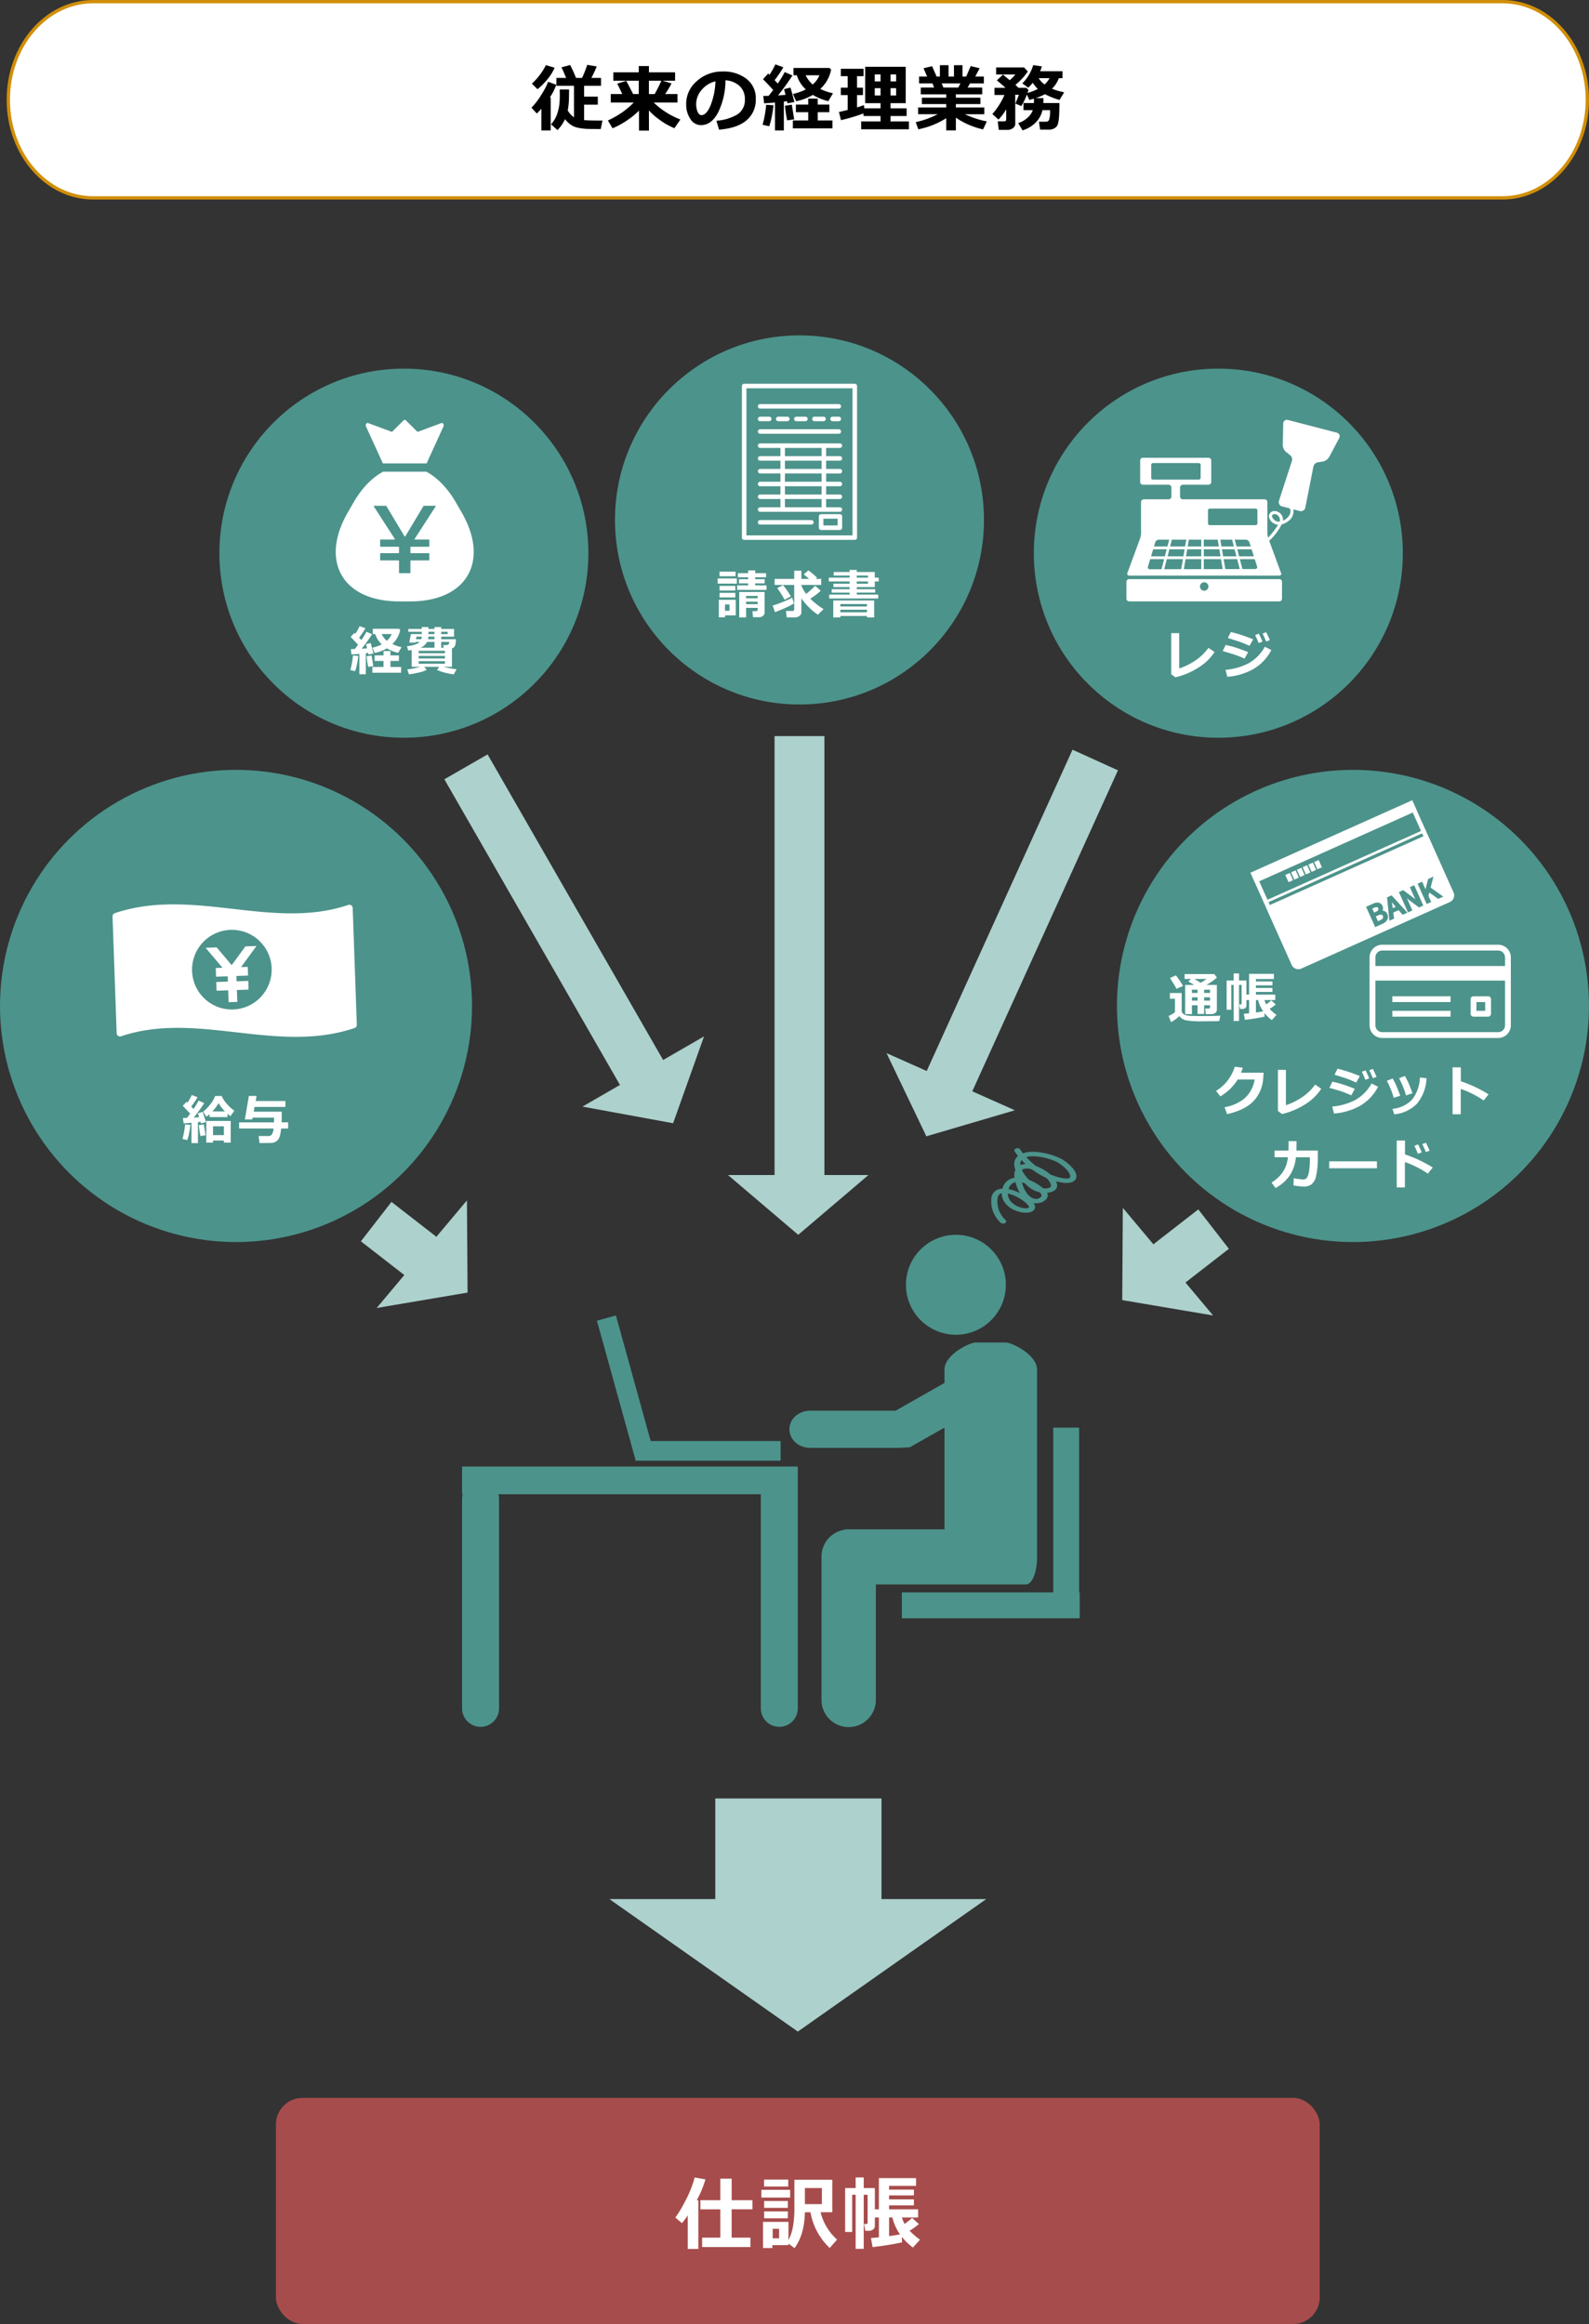 <svg xmlns="http://www.w3.org/2000/svg" width="478.006" height="698.848" viewBox="0 0 478.006 698.848">
  <rect x="0" y="0" width="478.006" height="698.848" fill="#333333" stroke="none"/>
  <g id="グループ_9833" data-name="グループ 9833" transform="translate(-240 -10390.152)">
    <g id="グループ_8287" data-name="グループ 8287" transform="translate(-143.141 7522.152)">
      <g id="グループ_8286" data-name="グループ 8286">
        <g id="パス_10690" data-name="パス 10690" transform="translate(385.141 2868)" fill="#fff">
          <path d="M 450.011 59.5 L 25.995 59.5 C 22.563 59.5 19.232 58.724 16.096 57.193 C 13.061 55.712 10.335 53.59 7.992 50.886 C 5.644 48.177 3.801 45.021 2.512 41.505 C 1.177 37.862 0.5 33.991 0.5 30 C 0.5 26.009 1.177 22.138 2.512 18.495 C 3.801 14.979 5.644 11.823 7.992 9.114 C 10.335 6.41 13.061 4.288 16.096 2.807 C 19.232 1.276 22.563 0.5 25.995 0.5 L 450.011 0.5 C 453.443 0.5 456.774 1.276 459.91 2.807 C 462.945 4.288 465.671 6.41 468.014 9.114 C 470.362 11.823 472.205 14.979 473.494 18.495 C 474.829 22.138 475.506 26.009 475.506 30 C 475.506 33.991 474.829 37.862 473.494 41.505 C 472.205 45.021 470.362 48.177 468.014 50.886 C 465.671 53.59 462.945 55.712 459.91 57.193 C 456.774 58.724 453.443 59.5 450.011 59.5 Z" stroke="none"/>
          <path d="M 25.995 1 C 22.639 1 19.382 1.759 16.315 3.256 C 13.342 4.708 10.668 6.789 8.37 9.442 C 6.062 12.105 4.249 15.209 2.982 18.667 C 1.667 22.255 1 26.068 1 30 C 1 33.932 1.667 37.745 2.982 41.333 C 4.249 44.791 6.062 47.895 8.37 50.558 C 10.668 53.211 13.342 55.292 16.315 56.744 C 19.382 58.241 22.639 59 25.995 59 L 450.011 59 C 453.367 59 456.624 58.241 459.691 56.744 C 462.664 55.292 465.338 53.211 467.636 50.558 C 469.944 47.895 471.757 44.791 473.024 41.333 C 474.339 37.745 475.006 33.932 475.006 30 C 475.006 26.068 474.339 22.255 473.024 18.667 C 471.757 15.209 469.944 12.105 467.636 9.442 C 465.338 6.789 462.664 4.708 459.691 3.256 C 456.624 1.759 453.367 1 450.011 1 L 25.995 1 M 25.995 0 L 450.011 0 C 464.367 0 476.006 13.431 476.006 30 C 476.006 46.569 464.367 60 450.011 60 L 25.995 60 C 11.638 60 3.0517578125e-05 46.569 3.0517578125e-05 30 C 3.0517578125e-05 13.431 11.638 0 25.995 0 Z" stroke="none" fill="#d18f08"/>
        </g>
        <path id="パス_12295" data-name="パス 12295" d="M169.183,11.893q0,3.094-.107,4.238t-.29,2.079a6.268,6.268,0,0,0,1.891,2.073V10.8h-5.3V8.423h2.933q-1.085-2.567-1.418-3.169l2.621-.709a40.3,40.3,0,0,1,1.762,3.878H173.1A36.88,36.88,0,0,0,174.662,4.5l2.857.483A37.767,37.767,0,0,1,175.9,8.423h2.9V10.8h-5.081v3.255h4.114v2.417h-4.114V21.12q1.364.129,4.565.129h.956l-.526,2.546h-1.246q-2.062,0-3.158-.054a15.874,15.874,0,0,1-2.385-.317,5.825,5.825,0,0,1-2.2-.9,8.848,8.848,0,0,1-1.762-1.681,11.937,11.937,0,0,1-2.256,3.287l-1.934-1.74a11.337,11.337,0,0,0,1.2-1.687,9.614,9.614,0,0,0,.811-2.009,13.919,13.919,0,0,0,.483-2.293,24.925,24.925,0,0,0,.129-2.82q0-.752-.021-1.687Zm-4.329-6.531A15.01,15.01,0,0,1,162.7,8.815a20.051,20.051,0,0,1-3,3.013l-1.708-1.676a18.709,18.709,0,0,0,4.222-5.564Zm-1.192,18.874h-2.814V17.693a14.53,14.53,0,0,1-1.364,1.439l-1.611-1.74a20.944,20.944,0,0,0,2.992-3.937A20.817,20.817,0,0,0,162.888,9.6l2.449.881a15.875,15.875,0,0,1-1.944,3.835l.269-.011Zm26.559-5.973a22.593,22.593,0,0,1-3.287,2.729,24.892,24.892,0,0,1-4.662,2.589l-1.407-2.353a28.3,28.3,0,0,0,4.479-2.562,26.232,26.232,0,0,0,3.3-2.831h-6.918V13.278h3.47q-.988-2.095-1.536-3.126l2.729-.838q.7,1.278,2.063,3.964h1.7V9.271H182.5V6.747h7.648V4.856h3.062V6.747h7.874V9.271h-3.738l2.664.816a29.413,29.413,0,0,1-1.912,3.19h3.7v2.557h-7.144a23.768,23.768,0,0,0,8.024,5.1l-1.8,2.621a20.815,20.815,0,0,1-4.694-2.707,17.745,17.745,0,0,1-2.976-2.643l.011,6.069h-2.986Zm2.986-8.991v4.007h1.729a38.034,38.034,0,0,0,2.009-4.007Zm21.1,14.717-.795-2.686a14.069,14.069,0,0,0,6.413-1.966,5.072,5.072,0,0,0,2.148-4.458,5.287,5.287,0,0,0-1.547-3.98,6.875,6.875,0,0,0-4.286-1.756,22.186,22.186,0,0,1-2.25,9.749q-2.025,3.733-5.1,3.733a3.727,3.727,0,0,1-3.233-1.885,7.692,7.692,0,0,1-1.235-4.313v-.269a8.866,8.866,0,0,1,2.992-6.58A11.289,11.289,0,0,1,214.964,6.5h.44a11.192,11.192,0,0,1,7.149,2.208,7.234,7.234,0,0,1,2.8,6,8.018,8.018,0,0,1-2.82,6.51Q219.712,23.569,214.309,23.988ZM213.224,9.454a7.622,7.622,0,0,0-4.109,2.535,6.5,6.5,0,0,0-1.692,4.34,5.938,5.938,0,0,0,.419,2.256q.419,1.031,1.171,1.031,1.515,0,2.75-2.943A21.667,21.667,0,0,0,213.224,9.454ZM233.8,24.235h-2.664V15.824q-2.213.2-3.276.247l-.247-2.224q.58,0,1.622-.032.773-.967,1.354-1.751-1.2-1.354-3.062-3.255l1.568-1.687.376.376a20.974,20.974,0,0,0,1.772-3.147l2.4.881A31.014,31.014,0,0,1,231.018,9.1l.945,1.021a27.09,27.09,0,0,0,2.095-3.459l2.331,1.031a67.137,67.137,0,0,1-4.34,5.994l2.256-.15q-.333-1.354-.462-1.729l1.955-.462q.483,1.568,1.171,4.351l-2.116.354a4.57,4.57,0,0,0-.107-.634q-.365.054-.945.129Zm14.212-18.3a10.378,10.378,0,0,1-3.255,5.8,15.939,15.939,0,0,0,3.824,1.311l-1.407,2.374a16.283,16.283,0,0,1-4.651-1.88,16.173,16.173,0,0,1-5.027,1.9l-.967-2.181a16.132,16.132,0,0,0,3.878-1.375,9.385,9.385,0,0,1-2.7-4.254H236.7v-2.2h10.807Zm-5.554,4.479a7.107,7.107,0,0,0,2.052-2.782h-4.168A9.345,9.345,0,0,0,242.458,10.41ZM248.409,23.6h-11.9V21.228h4.619V18.735h-3.7V16.447h3.7v-1.8h2.857v1.8h3.5v2.288h-3.5v2.492h4.426Zm-11.5-2.707-2.116.3a39.009,39.009,0,0,1-.655-4.394l2.063-.312Zm-6.23-4.243a30.089,30.089,0,0,1-.526,3.464,17.552,17.552,0,0,1-.773,2.863l-1.977-.462a32,32,0,0,0,1.074-6Zm27.085,2.46a54.376,54.376,0,0,1-6.778,2.02l-.612-2.438L253,18.069V13.59h-2.062V11.366H253V7.907h-2.062V5.694h6.843V7.907h-1.966v3.459H257.6V13.59h-1.783V17.3q1.278-.387,2.073-.7l.107.978h4.888V16.028h-4.619V5.093h12.2V16.028h-4.576v1.547h4.845v2.31h-4.845v1.622h5.532v2.374H257.05V21.507h5.833V19.885h-5.124Zm8.132-9.636h1.676V7.381h-1.676Zm-4.748,0h1.74V7.381h-1.74Zm1.74,2.041h-1.74v2.2h1.74Zm4.684,0h-1.676v2.2h1.676Zm15.076,9.034a24.99,24.99,0,0,1-8.39,3.33l-.784-2.148a26.824,26.824,0,0,0,6.606-2.385h-5.887V17.307h8.454V16.3h-7.326V14.385h7.326v-1.01h-7.659V11.323H279l-.483-1.235h-4.039V8.025h2.428l-1.085-2.492,2.567-.634,1.375,3.126h.978V4.609h2.6V8.025h1.633V4.609h2.567V8.025h1.106l1.364-3.147,2.686.634-1.321,2.514h2.589v2.063h-4.157l-.741,1.235h4.415v2.052h-7.938v1.01h7.391V16.3h-7.391v1.01H294.1v2.041H288.25a28.567,28.567,0,0,0,6.6,2.159l-1.117,2.4a23.274,23.274,0,0,1-8.186-3.534v3.846h-2.9Zm-1.354-10.463.494,1.235h4.49l.645-1.235Zm22.122,12.171a1.558,1.558,0,0,1-.709,1.273,2.783,2.783,0,0,1-1.719.532h-2.546l-.29-2.578h1.934q.6,0,.6-.569v-3.04a16.215,16.215,0,0,1-2.31,3.083L296.515,19.3a21.7,21.7,0,0,0,3.642-5.736h-3V11.409h3.33q-.892-.806-2.61-2.245l1.826-1.719q.021.021,2.052,1.676a18.558,18.558,0,0,0,1.7-1.719h-5.79V5.275h8.4L307.193,6.5a19.012,19.012,0,0,1-3.749,4.028,10.788,10.788,0,0,1,.935.881h2.31l.72.612q-.107.354-.322.935a18.494,18.494,0,0,0,3.115-1.2,9.972,9.972,0,0,1-1.515-1.858,19.169,19.169,0,0,1-1.364,1.472l-1.783-1.3a12.981,12.981,0,0,0,3.276-5.5l2.6.4a10.387,10.387,0,0,1-.526,1.45h6.735V8.509h-1.106a8.429,8.429,0,0,1-2.052,3.169,18.9,18.9,0,0,0,3.663,1.074l-1.407,2.31a24.551,24.551,0,0,1-4.383-1.74,15.6,15.6,0,0,1-2.814,1.192h2.353q0,.967-.021,1.472h4.834q0,2.481-.113,4.061a10.017,10.017,0,0,1-.365,2.32,2.177,2.177,0,0,1-.961,1.176,3.424,3.424,0,0,1-1.815.435h-2.546l-.354-2.385h2.159a.942.942,0,0,0,.9-.569,8.576,8.576,0,0,0,.285-2.9H311.6A7.587,7.587,0,0,1,309.6,21.8a9.339,9.339,0,0,1-4,2.4l-1.3-2.181a7.5,7.5,0,0,0,2.825-1.633,5.723,5.723,0,0,0,1.568-2.256h-2.8V15.985h3.126q.021-.451.021-1.321-.677.2-1.386.4l-.752-1.622a16.579,16.579,0,0,1-1.676,3.448l-1.772-.752q.408-.945,1.053-2.653h-1.1ZM312.231,10.4a7.312,7.312,0,0,0,1.493-1.891h-3.276A6.943,6.943,0,0,0,312.231,10.4Z" transform="translate(385.141 2883)"/>
      </g>
    </g>
    <circle id="楕円形_627" data-name="楕円形 627" cx="71" cy="71" r="71" transform="translate(576 10621.652)" fill="#4c938b"/>
    <circle id="楕円形_628" data-name="楕円形 628" cx="71" cy="71" r="71" transform="translate(240 10621.652)" fill="#4c938b"/>
    <circle id="楕円形_629" data-name="楕円形 629" cx="55.5" cy="55.5" r="55.5" transform="translate(306 10501)" fill="#4c938b"/>
    <circle id="楕円形_630" data-name="楕円形 630" cx="55.5" cy="55.5" r="55.5" transform="translate(425 10491)" fill="#4c938b"/>
    <circle id="楕円形_631" data-name="楕円形 631" cx="55.5" cy="55.5" r="55.5" transform="translate(551 10501)" fill="#4c938b"/>
    <g id="グループ_9827" data-name="グループ 9827" transform="translate(370.667 10744.666)">
      <path id="パス_12232" data-name="パス 12232" d="M8.333,56.395h.2a5.582,5.582,0,0,0-.2,1.387v63.07a5.564,5.564,0,0,0,11.127,0V57.782a5.414,5.414,0,0,0-.2-1.389H98.2v64.459a5.564,5.564,0,0,0,11.127,0V48.05h-101Z" transform="translate(0 38.42)" fill="#4c938b"/>
      <path id="パス_12233" data-name="パス 12233" d="M38.1,71.362H81.788V65.438H42.7L32.238,27.676,26.529,29.26,38.1,71Z" transform="translate(22.372 13.371)" fill="#4c938b"/>
      <circle id="楕円形_632" data-name="楕円形 632" cx="15.03" cy="15.03" r="15.03" transform="translate(141.859 16.801)" fill="#4c938b"/>
      <path id="パス_12234" data-name="パス 12234" d="M120.995,92.363V42.808H113.21V92.363H67.673v7.782h53.494V92.363Z" transform="translate(72.958 31.976)" fill="#4c938b"/>
      <path id="パス_12235" data-name="パス 12235" d="M121.693,104.081h1.964c1.846,0,3.34-3.652,3.34-8.167V39.5c0-4.512-7.545-8.171-9.391-8.171h-9.067c-1.846,0-9.393,3.656-9.393,8.171v3.977L84.463,51.818H58.744c-3.445,0-6.243,2.5-6.243,5.592s2.794,5.6,6.243,5.6H85.205l3.5-.167,10.45-5.928v30.6H69.088v.123a8.155,8.155,0,0,0-6.94,8.053V138.79a8.181,8.181,0,0,0,16.362,0V104.081h43.183Z" transform="translate(54.304 17.867)" fill="#4c938b"/>
    </g>
    <path id="多角形_41" data-name="多角形 41" d="M56.689,0l56.689,39.847H0Z" transform="translate(536.691 11001.065) rotate(-180)" fill="#add1cd"/>
    <line id="線_498" data-name="線 498" y2="33.645" transform="translate(480.172 10930.965)" fill="none" stroke="#add1cd" stroke-width="50"/>
    <rect id="長方形_3442" data-name="長方形 3442" width="314" height="68" rx="8" transform="translate(323 11021)" fill="#a74c4c"/>
    <path id="パス_12302" data-name="パス 12302" d="M-29.929,1.441h-3.188V-8.648a27.879,27.879,0,0,1-1.734,2.32l-1.992-1.687A34.661,34.661,0,0,0-34-12.709a33.255,33.255,0,0,0,2.971-7.354l3.234.574a29.68,29.68,0,0,1-2.613,6.27h.48ZM-14.261.867H-28.78V-1.969h5.473v-8.52h-6v-2.73h6V-19.7h3.41v6.48h6.246v2.73H-19.9v8.52h5.637ZM-2.883-17.344h-7.266V-19.43h7.266ZM-2.812.293h-4.84V1.16h-2.812V-6.715h7.652v5.508A14.859,14.859,0,0,0-1.471-5.238a31.272,31.272,0,0,0,.439-5.754v-8.391h11.4v9.762l-3.516.012a16.262,16.262,0,0,0,4.957,8.227L9.6,1.137A19.276,19.276,0,0,1,3.809-9.6H2.133Q1.98-2.859-.984,1.184L-2.812-.2ZM7.242-12.047v-4.84H2.133v4.84ZM-5.637-1.77V-4.629H-7.559V-1.77Zm3.328-12.246h-8.66v-2.344h8.66ZM-3-10.934h-7.125v-2.051H-3Zm0,3.141h-7.125V-9.855H-3ZM31.347-.551A85.807,85.807,0,0,1,22.487.867l-.48-2.73q1.078-.07,2.379-.2V-8.039H23.179v2.473a1.385,1.385,0,0,1-.5,1.107,1.82,1.82,0,0,1-1.219.428H20.284L19.9-6.07h.621Q21-6.07,21-6.4v-8.473H19.827V1.395H17.4V-14.871H16.347v11.2H14.237V-16.887H17.4v-3.176h2.426v3.176h3.352v6.4h1.207v-9.375h11.18v2.32H27.456v1.137h7.465v1.723H27.456v1.2h7.465v1.8H27.456v1.2h8.73v2.449H31.312a8.539,8.539,0,0,0,.832,1.945q1.2-.879,2.25-1.816l2.016,1.863a24.683,24.683,0,0,1-2.777,2,21.9,21.9,0,0,0,3.117,2.684L34.628,1.008A18.1,18.1,0,0,1,31.3-2.2ZM27.456-2.426q2.063-.281,3.293-.527a14.627,14.627,0,0,1-2.3-5.086h-1Z" transform="translate(480 11065)" fill="#fff"/>
    <g id="グループ_9828" data-name="グループ 9828" transform="translate(9.002)">
      <path id="多角形_42" data-name="多角形 42" d="M21.121,0,42.243,17.967H0Z" transform="translate(492.242 10761.467) rotate(-180)" fill="#add1cd"/>
      <line id="線_499" data-name="線 499" y2="137" transform="translate(471.5 10611.5)" fill="none" stroke="#add1cd" stroke-width="15"/>
    </g>
    <g id="グループ_9829" data-name="グループ 9829" transform="matrix(0.914, 0.407, -0.407, 0.914, 4457.4, 727.883)">
      <path id="多角形_42-2" data-name="多角形 42" d="M21.121,0,42.243,17.967H0Z" transform="translate(492.242 10735.467) rotate(-180)" fill="#add1cd"/>
      <line id="線_499-2" data-name="線 499" x1="0.833" y2="115.038" transform="translate(470.667 10611.5)" fill="none" stroke="#add1cd" stroke-width="15"/>
    </g>
    <g id="グループ_9830" data-name="グループ 9830" transform="translate(460.777 10717.358) rotate(150)">
      <path id="多角形_42-3" data-name="多角形 42" d="M21.121,0,42.243,17.967H0Z" transform="translate(0 0)" fill="#add1cd"/>
      <line id="線_499-3" data-name="線 499" y1="115.049" x2="0.229" transform="translate(21.501 8.918)" fill="none" stroke="#add1cd" stroke-width="15"/>
    </g>
    <g id="グループ_9831" data-name="グループ 9831" transform="matrix(0.643, 0.766, -0.766, 0.643, 8498.025, 3518.318)">
      <path id="多角形_42-4" data-name="多角形 42" d="M21.121,0,42.243,17.967H0Z" transform="translate(491.476 10734.824) rotate(-180)" fill="#add1cd"/>
      <line id="線_499-4" data-name="線 499" x1="1.009" y2="26.49" transform="translate(470.666 10700.048)" fill="none" stroke="#add1cd" stroke-width="15"/>
    </g>
    <g id="グループ_9832" data-name="グループ 9832" transform="translate(394.229 10762.663) rotate(130)">
      <path id="多角形_42-5" data-name="多角形 42" d="M21.121,0,42.243,17.967H0Z" transform="translate(0 0)" fill="#add1cd"/>
      <line id="線_499-5" data-name="線 499" x1="1.009" y1="26.49" transform="translate(21.433 8.287)" fill="none" stroke="#add1cd" stroke-width="15"/>
    </g>
    <path id="パス_12236" data-name="パス 12236" d="M-281.381,17.671a1.15,1.15,0,0,0,.623-.172.545.545,0,0,0,.069-.938,7.591,7.591,0,0,1-2.386-6.046c.048-1.072.439-1.723,1.167-1.935.036-.011.074-.021.115-.031-.029,2.892,2.621,5.02,5.638,5.685,2.063.453,3.786.055,4.3-.988a1.673,1.673,0,0,0-.39-1.727,4.723,4.723,0,0,0,1.274.048c1.792-.181,3.2-1.389,3.02-2.587a1.723,1.723,0,0,0-.212-.56,6,6,0,0,0,.718-.1c1.284-.252,2.138-.873,2.285-1.666a2.692,2.692,0,0,0-.309-1.7c3.494.972,5.03.39,5.7-.323,1.276-1.356-.191-3.865-3.563-6.1-1.958-1.293-8.22-3.355-12.054-2a12.738,12.738,0,0,1-.818-1.121,1.1,1.1,0,0,0-1.226-.338c-.468.151-.678.543-.472.879a15.092,15.092,0,0,0,1.018,1.4c-1.2.99-1.446,2.436-.8,4.136a4.377,4.377,0,0,0-.239,2.422,4.244,4.244,0,0,0-3.526,2.858c-.048.136-.094.269-.134.4a4.716,4.716,0,0,0-1.03.176,3.106,3.106,0,0,0-2.317,3.122,8.6,8.6,0,0,0,2.867,6.984A1.115,1.115,0,0,0-281.381,17.671Zm10.15-7.42c-1.429.143-3.376-1.085-4.5-4.929a8.792,8.792,0,0,1,.9.252c.279.283.577.569.89.854a7.67,7.67,0,0,0,3.527,1.821,2.054,2.054,0,0,1,.613.877C-269.728,9.573-270.341,10.159-271.231,10.251Zm3.3-3.209a4.436,4.436,0,0,1-1.4.029,14.275,14.275,0,0,0-4.231-2.524,11.99,11.99,0,0,1-2.157-2.961,1.166,1.166,0,0,1,.4-.313,4,4,0,0,1,2.707.181A21.9,21.9,0,0,0-268.431,3.9c.992.919,1.561,1.872,1.429,2.579C-267.048,6.728-267.4,6.937-267.934,7.042ZM-264.6-.485c2.938,1.947,3.807,3.826,3.284,4.38-.369.384-1.914.382-4.543-.5-.457-.153-.9-.321-1.322-.5A14.209,14.209,0,0,0-270.664.7q-.41-.181-.808-.327a22.646,22.646,0,0,1-2.936-2.69C-271.672-3.122-266.482-1.735-264.6-.485Zm-11.221-.928c.351.378.749.779,1.19,1.19a4.4,4.4,0,0,0-1.549.309A2.136,2.136,0,0,1-275.818-1.414Zm-3.838,8.524a2.662,2.662,0,0,1,2.01-1.884,12.516,12.516,0,0,0,1.331,3.267,13.7,13.7,0,0,0-3.408-1.184C-279.7,7.244-279.679,7.177-279.656,7.11Zm4.025,3.49c1.645,1.121,2.13,1.989,2.025,2.2-.153.309-1.014.378-2,.16-1.931-.426-4.338-1.884-4.338-4.323A13.25,13.25,0,0,1-275.631,10.6Z" transform="translate(823.128 10740.414)" fill="#4c938b"/>
    <path id="パス_12299" data-name="パス 12299" d="M-1.134-6.781a15.392,15.392,0,0,1-4.84,4.676A21.947,21.947,0,0,1-12.947.82l-1.227-.93V-12.461h2.406V-1.836A19.46,19.46,0,0,0-7.08-4.121a15.224,15.224,0,0,0,4.1-3.91Zm11.612-3.812-1.1,1.953Q8.525-9.023,7.619-9.4T6.142-9.953L2.861-11.008l.914-1.8A47.694,47.694,0,0,1,10.478-10.594ZM8.962-6.766,7.9-4.8Q6.166-5.555,5.045-5.937T1.314-7.055L2.2-8.9a29.44,29.44,0,0,1,2.973.762Q6.517-7.711,8.962-6.766Zm6.992-.609a14.186,14.186,0,0,1-5.3,5.656A18.88,18.88,0,0,1,2.689.672L2.173-1.422A18.634,18.634,0,0,0,9.052-3.367a12.973,12.973,0,0,0,4.949-5ZM15.5-10.352l-1.117.414q-.547-1.367-1.07-2.4l1.07-.4Q14.978-11.586,15.5-10.352Zm-2.219.445-1.141.438q-.625-1.555-1.07-2.4l1.1-.437A25.816,25.816,0,0,1,13.283-9.906Z" transform="translate(606.5 10593)" fill="#fff"/>
    <path id="パス_12301" data-name="パス 12301" d="M-3.744-3.789H-5.517V-1.18H-7.486V-3.789h-1.7v2.656h-2.031V-9.914h2.7q-.266-.164-1.773-1.039l.852-.758h-1.953V-13.18h8.914l.813,1.039A14.937,14.937,0,0,1-4.853-9.914h3.172v7.406A1.189,1.189,0,0,1-2.189-1.48a2.12,2.12,0,0,1-1.266.363h-.031l-1.539-.016-.156-1.68h1.023q.414,0,.414-.383Zm-4.7-7.922,1.891,1.148A13.907,13.907,0,0,0-4.8-11.711Zm2.93,3.234V-7.5h1.773v-.977ZM-7.486-7.5v-.977h-1.7V-7.5Zm1.969,2.3h1.773V-6.2H-5.517Zm-3.664,0h1.7V-6.2h-1.7Zm-2.672-4.4-1.969.859q-.312-.664-1.969-3.25l1.789-.8A26.69,26.69,0,0,1-11.853-9.594ZM-.627-.672-.978.992Q-1.1.984-1.306.984l-4.883.047A25.114,25.114,0,0,1-11.166.688,3.476,3.476,0,0,1-12.978-.539a10.487,10.487,0,0,1-2.508,1.8L-16.2-.6a6.372,6.372,0,0,0,1.914-1.125V-5.773h-1.531V-7.484h3.547V-2.2a1.187,1.187,0,0,0,.262.77,1.9,1.9,0,0,0,.777.535,4.993,4.993,0,0,0,1.484.277q.969.066,3.633.066Q-1.869-.555-.627-.672Zm13.284.3A57.2,57.2,0,0,1,6.752.578l-.32-1.82q.719-.047,1.586-.133V-5.359h-.8v1.648a.923.923,0,0,1-.336.738,1.213,1.213,0,0,1-.812.285H5.283L5.025-4.047h.414q.32,0,.32-.219V-9.914H4.978V.93H3.361V-9.914h-.7v7.469H1.252v-8.812H3.361v-2.117H4.978v2.117H7.212v4.266h.8v-6.25H15.47V-11.7H10.064v.758h4.977v1.148H10.064v.8h4.977v1.2H10.064v.8h5.82v1.633h-3.25a5.693,5.693,0,0,0,.555,1.3q.8-.586,1.5-1.211l1.344,1.242A16.455,16.455,0,0,1,14.181-2.7,14.6,14.6,0,0,0,16.259-.906L14.845.672a12.066,12.066,0,0,1-2.219-2.141Zm-2.594-1.25q1.375-.187,2.2-.352a9.751,9.751,0,0,1-1.531-3.391h-.664Z" transform="translate(607.743 10696.24)" fill="#fff"/>
    <path id="パス_12300" data-name="パス 12300" d="M-26.881-11.6l-.109,1.492a10.91,10.91,0,0,1-2.953,7.082q-2.633,2.7-7.93,3.879l-.75-2.086a12.641,12.641,0,0,0,6.051-2.687,9.632,9.632,0,0,0,3-5.648h-5.094a15.1,15.1,0,0,1-5.227,5.078l-1.3-1.648a12.871,12.871,0,0,0,5.633-7.25l2.43.273q-.3.891-.547,1.516Zm17.347,4.82a15.392,15.392,0,0,1-4.84,4.676A21.947,21.947,0,0,1-21.347.82l-1.227-.93V-12.461h2.406V-1.836A19.46,19.46,0,0,0-15.48-4.121a15.224,15.224,0,0,0,4.1-3.91ZM2.078-10.594.977-8.641Q.125-9.023-.781-9.4t-1.477-.555l-3.281-1.055.914-1.8A47.694,47.694,0,0,1,2.078-10.594ZM.563-6.766-.5-4.8q-1.734-.758-2.855-1.141t-3.73-1.117L-6.2-8.9a29.44,29.44,0,0,1,2.973.762Q-1.883-7.711.563-6.766Zm6.992-.609a14.186,14.186,0,0,1-5.3,5.656A18.88,18.88,0,0,1-5.711.672l-.516-2.094A18.634,18.634,0,0,0,.652-3.367a12.973,12.973,0,0,0,4.949-5ZM7.1-10.352l-1.117.414q-.547-1.367-1.07-2.4l1.07-.4Q6.578-11.586,7.1-10.352Zm-2.219.445-1.141.438q-.625-1.555-1.07-2.4l1.1-.437A25.816,25.816,0,0,1,4.883-9.906ZM17.917-5.437l-1.945.672a27.066,27.066,0,0,0-2.1-5.172l1.758-.687q.742,1.336,1.039,2.008T17.917-5.437Zm4.211-4.516a12.817,12.817,0,0,1-2.8,7.586A10.715,10.715,0,0,1,12.417.9L11.886-.734a9.271,9.271,0,0,0,5.922-2.809,11.256,11.256,0,0,0,2.32-6.613ZM14.238-4.672l-1.969.625A26.668,26.668,0,0,0,10.191-9.18l1.781-.687q.453.852.879,1.754T14.238-4.672ZM40.8-5.1,39.327-3.25a29.125,29.125,0,0,0-6.9-3.484V.883H29.967V-13.211h2.484v4.172A39.933,39.933,0,0,1,40.8-5.1ZM-16.98,8.977q0,1.8-.039,2.836h6.445V13.7a25.007,25.007,0,0,1-.492,5.652A4.327,4.327,0,0,1-12.515,22a4.05,4.05,0,0,1-2.316.645A26.467,26.467,0,0,1-17.9,22.3l.094-2.172A23.162,23.162,0,0,0-15,20.5h.086a1.265,1.265,0,0,0,1.156-.687,6.131,6.131,0,0,0,.6-2.148,21.659,21.659,0,0,0,.2-2.93v-.906l-4.2-.008a12.049,12.049,0,0,1-1.906,5.547,12.128,12.128,0,0,1-4.227,3.7l-1.2-1.633a11.8,11.8,0,0,0,3.3-3.027,9.736,9.736,0,0,0,1.621-4.6h-4.008v-2h4.18q.039-.883.039-2.836ZM7.211,17.133H-7.141V15.055H7.211ZM24,16.9,22.527,18.75a29.125,29.125,0,0,0-6.9-3.484v7.617H13.167V8.789h2.484v4.172A39.933,39.933,0,0,1,24,16.9Zm-.945-5.055-1.125.414q-.547-1.367-1.07-2.4l1.07-.4Q22.573,10.687,23.058,11.844Zm-2.367.508-1.141.438q-.641-1.586-1.07-2.406l1.1-.43A25.816,25.816,0,0,1,20.691,12.352Z" transform="translate(647 10724.327)" fill="#fff"/>
    <path id="パス_12298" data-name="パス 12298" d="M-9.409-7.469h-8.844V-8.812h3.313v-.609H-17.7v-1.25h2.758v-.586h-3.094v-1.234h3.094v-.82h2.125v.82H-9.55v1.234h-3.266v.586h2.844v1.25h-2.844v.609h3.406Zm-9.313-4.094h-4.844v-1.391h4.844Zm.383,2.219h-5.773v-1.562h5.773ZM-18.8-7.289h-4.75V-8.656h4.75Zm6.719,5.227h-3.484V.82h-2.062V-6.828h7.641V-.687A1.26,1.26,0,0,1-10.5.359a1.833,1.833,0,0,1-1.148.4h-1.836l-.164-1.828h1.109a.482.482,0,0,0,.316-.121.356.356,0,0,0,.145-.277Zm0-2.891v-.7h-3.484v.7Zm-3.484,1.789h3.484v-.75h-3.484ZM-18.8-5.2h-4.75V-6.57h4.75ZM-18.675.2H-21.9V.773h-1.875v-5.25h5.1ZM-20.558-1.18V-3.086H-21.9V-1.18ZM1.07-.734A1.322,1.322,0,0,1,.457.383,2.258,2.258,0,0,1-.883.82H-3.328L-3.57-1.133h2.031a.459.459,0,0,0,.313-.125.393.393,0,0,0,.141-.3V-8.937H-6.977v-1.828h5.891v-2.461H1.07v2.461h2.32q-.727-.656-1.6-1.375l1.383-1.187a20.861,20.861,0,0,1,2.617,2.211l-.406.352H7.039v1.828H1.07V-8.8A9.76,9.76,0,0,0,2.5-6.266,23.894,23.894,0,0,0,5.219-8.719L6.9-7.211A18.139,18.139,0,0,1,3.742-4.828l.078.078A23.311,23.311,0,0,0,7.742-1.68L6.031,0A19.134,19.134,0,0,1,1.07-4.922Zm-3.18-4.781L-3.984-4.492A25.231,25.231,0,0,0-6.211-8l1.781-.891q.344.383,1.223,1.648A15.645,15.645,0,0,1-2.109-5.516Zm.945,2.094A15.1,15.1,0,0,1-3.547-2.145Q-5.328-1.32-6.875-.766l-.7-2a32.133,32.133,0,0,0,3.152-1.1,20.412,20.412,0,0,0,2.7-1.27ZM24.191-4.875H9.441V-6.047h6.141v-.594H10.191V-7.664h5.391V-8.3H10.706V-9.328h4.875V-10H9.316v-1.148h6.266v-.625H10.8v-1.07h4.781v-.625H17.73v.625h5.422v1.7h1.188V-10H23.152v1.7H17.73v.633h5.547v1.023H17.73v.594h6.461Zm-6.461-6.9v.625H21.1v-.625Zm0,1.773v.672H21.1V-10ZM20.8.375h-8V.82H10.659v-5.1h12.3L22.98.82H20.8Zm-.016-2.852v-.734H12.8v.734ZM12.8-.734h7.992V-1.5H12.8Z" transform="translate(480.002 10575)" fill="#fff"/>
    <path id="パス_12297" data-name="パス 12297" d="M-11.455.9h-1.937V-5.219q-1.609.148-2.383.18l-.18-1.617q.422,0,1.18-.023.563-.7.984-1.273-.875-.984-2.227-2.367l1.141-1.227.273.273a15.254,15.254,0,0,0,1.289-2.289l1.742.641a22.555,22.555,0,0,1-1.906,2.813l.688.742a19.7,19.7,0,0,0,1.523-2.516l1.7.75a48.828,48.828,0,0,1-3.156,4.359l1.641-.109q-.242-.984-.336-1.258L-10-8.477q.352,1.141.852,3.164l-1.539.258a3.324,3.324,0,0,0-.078-.461q-.266.039-.687.094ZM-1.119-12.414A7.547,7.547,0,0,1-3.486-8.2,11.592,11.592,0,0,0-.7-7.242L-1.728-5.516A11.842,11.842,0,0,1-5.111-6.883,11.762,11.762,0,0,1-8.767-5.5l-.7-1.586a11.732,11.732,0,0,0,2.82-1A6.826,6.826,0,0,1-8.611-11.18h-.734v-1.6h7.859ZM-5.158-9.156A5.169,5.169,0,0,0-3.666-11.18H-6.7A6.8,6.8,0,0,0-5.158-9.156ZM-.83.438H-9.486V-1.289h3.359V-3.1H-8.814V-4.766h2.688V-6.078h2.078v1.313H-1.5V-3.1H-4.048v1.813H-.83ZM-9.2-1.531l-1.539.219a28.369,28.369,0,0,1-.477-3.2l1.5-.227Zm-4.531-3.086a21.882,21.882,0,0,1-.383,2.52,12.766,12.766,0,0,1-.562,2.082l-1.437-.336a23.274,23.274,0,0,0,.781-4.367ZM6.861-.4A10.121,10.121,0,0,1,4.509.379,28.929,28.929,0,0,1,1.517.93L1.009-.555a22.643,22.643,0,0,0,3.914-.773H2.337V-6.383Q1.791-6.3,1.3-6.25L.916-7.531A10.708,10.708,0,0,0,3.2-7.988a3.7,3.7,0,0,0,1.582-.84H3.517l-.047.211H1.619L2.1-11.164H5.377v-.7H1.33v-.852H5.377v-.57h2v.57H9.2v-.57h2.031v.57h3.859v2.32H11.228v.773h4.406a6.013,6.013,0,0,1-.223,1.883,1.34,1.34,0,0,1-.949.852v5.563h-2.57A30.2,30.2,0,0,0,15.837-.6L15.025.93A18.709,18.709,0,0,1,9.97-.367l.648-.961h-4.5Zm4.367-10.766h1.938v-.7H11.228Zm-3.852,0H9.2v-.7H7.377ZM7.252-9.625H9.2V-10.4H7.361A4.392,4.392,0,0,1,7.252-9.625Zm-3.617,0H5.244a3.2,3.2,0,0,0,.125-.773H3.775ZM11.228-7.07h.758l-.164-.8h.852a1.4,1.4,0,0,0,.668-.156q.293-.156.293-.8H11.228Zm-6.281,0H9.2V-8.828H6.97A3.643,3.643,0,0,1,4.947-7.07Zm-.5,1.664h7.891v-.734H4.447Zm0,1.57h7.891V-4.6H4.447Zm7.891.8H4.447v.773h7.891Z" transform="translate(361.5 10592)" fill="#fff"/>
    <path id="パス_12296" data-name="パス 12296" d="M-11.455.9h-1.937V-5.219q-1.609.148-2.383.18l-.18-1.617q.422,0,1.18-.023.563-.7.984-1.273-.875-.984-2.227-2.367l1.141-1.227.273.273a15.254,15.254,0,0,0,1.289-2.289l1.742.641a22.555,22.555,0,0,1-1.906,2.813l.688.742a19.7,19.7,0,0,0,1.523-2.516l1.7.75a48.828,48.828,0,0,1-3.156,4.359l1.625-.109a10.983,10.983,0,0,0-.414-1.164l1.484-.445q.391,1.1.977,3.07l-1.523.383a3.318,3.318,0,0,0-.117-.492q-.445.07-.758.109Zm8.9-7.836H-7.97v-.875q-.43.391-.922.773l-.992-1.5A13.554,13.554,0,0,0-7.763-10.73a9.166,9.166,0,0,0,1.473-2.543h1.984a8.315,8.315,0,0,0,1.543,2.355A13.318,13.318,0,0,0-.525-8.844L-1.681-7.2q-.4-.313-.875-.734Zm-4.555-1.7h3.8a11.037,11.037,0,0,1-1.945-2.508A11.088,11.088,0,0,1-7.111-8.641ZM-3.65.117H-6.916V.742H-8.947V-5.773H-1.6V.742H-3.65ZM-6.916-1.5H-3.65V-4.156H-6.916Zm-2.25.047-1.539.227a28.227,28.227,0,0,1-.477-3.281l1.5-.227Zm-4.562-3.164a21.882,21.882,0,0,1-.383,2.52,12.766,12.766,0,0,1-.562,2.082l-1.437-.336a23.274,23.274,0,0,0,.781-4.367ZM13.759-8.555q0,2.227-.047,3.211h1.969V-3.5H13.572a13.6,13.6,0,0,1-.387,2.266,3.127,3.127,0,0,1-.594,1.168,2.5,2.5,0,0,1-.867.648,2.874,2.874,0,0,1-1.008.254Q10.2.867,7.072.867L6.8-1.227H9.666a1.422,1.422,0,0,0,1.059-.391A3.485,3.485,0,0,0,11.267-3.5H.931V-5.344H11.408q.016-.508.016-1.008v-.43H4.994l-.1.547H2.658l1.211-7.055h2.32l-.281,1.531h8.953v1.773H5.58l-.258,1.43Z" transform="translate(311 10733)" fill="#fff"/>
    <g id="グループ_9836" data-name="グループ 9836" transform="translate(-287.707 9675.489)">
      <path id="パス_12239" data-name="パス 12239" d="M978.406,998.75H943.5a3.8,3.8,0,0,0-3.8,3.8v20.445a3.8,3.8,0,0,0,3.8,3.8h34.9a3.8,3.8,0,0,0,3.8-3.8v-20.445A3.8,3.8,0,0,0,978.406,998.75Zm-34.9,1.752h34.9a2.047,2.047,0,0,1,2.044,2.045v2.608H941.459v-2.608A2.047,2.047,0,0,1,943.5,1000.5Zm34.9,24.534H943.5a2.047,2.047,0,0,1-2.044-2.045v-13.457h38.991v13.457A2.047,2.047,0,0,1,978.406,1025.037Z" fill="#fff"/>
      <rect id="長方形_3485" data-name="長方形 3485" width="17.525" height="1.752" transform="translate(946.549 1014.243)" fill="#fff"/>
      <rect id="長方形_3486" data-name="長方形 3486" width="17.525" height="1.752" transform="translate(946.549 1018.624)" fill="#fff"/>
      <path id="パス_12240" data-name="パス 12240" d="M1049.033,1051.8h-4.381a.876.876,0,0,0-.876.876v4.381a.876.876,0,0,0,.876.876h4.381a.876.876,0,0,0,.876-.876v-4.381A.876.876,0,0,0,1049.033,1051.8Zm-.876,4.381h-2.629v-2.629h2.629Z" transform="translate(-73.673 -37.552)" fill="#fff"/>
    </g>
    <g id="グループ_9837" data-name="グループ 9837" transform="matrix(0.883, 0.469, -0.469, 0.883, 115.996, 9431.569)">
      <path id="パス_12241" data-name="パス 12241" d="M792.671,1038.031l-3.037,1.753-.8-1.384,3.037-1.753-1.31-2.27-1.754,1.013,1.123-7.785-2.888,1.668-1,6.915-6.487-2.594-2.888,1.668,7.3,2.92-1.754,1.013,1.31,2.27,3.037-1.753.8,1.384-3.037,1.753,1.31,2.27,3.037-1.753,1.789,3.1,2.27-1.31-1.789-3.1,3.037-1.753Z" transform="translate(-29.047 -23.981)" fill="#fff"/>
      <path id="パス_12242" data-name="パス 12242" d="M798.656,1010.381l-17.574-30.44a1.005,1.005,0,0,0-1.6-.187c-8.235,8.739-19.339,13.106-30.077,17.329-10.944,4.3-22.26,8.754-30.8,17.819a1,1,0,0,0-.139,1.191l17.574,30.44a1,1,0,0,0,1.6.187c8.235-8.739,19.338-13.106,30.077-17.329,10.943-4.3,22.26-8.754,30.8-17.82A1,1,0,0,0,798.656,1010.381Zm-34.988,13.379a11.979,11.979,0,1,1,4.384-16.364A11.994,11.994,0,0,1,763.668,1023.76Z" fill="#fff"/>
    </g>
    <g id="グループ_9838" data-name="グループ 9838" transform="translate(568.934 10492.656)">
      <path id="パス_12243" data-name="パス 12243" d="M55.891,157.725H10.751a.832.832,0,0,0-.829.829V163.6a.832.832,0,0,0,.829.829H55.891a.832.832,0,0,0,.829-.829v-5.047A.832.832,0,0,0,55.891,157.725Zm-22.57,3.494a1.271,1.271,0,1,1,1.27-1.271A1.271,1.271,0,0,1,33.321,161.219Z" transform="translate(0 -86.088)" fill="#fff"/>
      <path id="パス_12244" data-name="パス 12244" d="M74.405,28.238a1.135,1.135,0,0,0-.782-.633L58.942,23.791a1.1,1.1,0,0,0-1.425,1.079l-.134,6.46a2.9,2.9,0,0,0,1.005,2.1l1.23.948a1.667,1.667,0,0,1,.523,1.686l-3.9,12.025a1.313,1.313,0,0,0,.927,1.689l2.331.606a.539.539,0,0,0,.034.106c.577,1.31-.422,2.594-1.491,3.261a4.789,4.789,0,0,1-.624.328,1.671,1.671,0,0,0,.03-.438,2.628,2.628,0,0,0-2.737-2.474A1.653,1.653,0,0,0,53.2,52.7,2.911,2.911,0,0,0,54.5,54.778a2.73,2.73,0,0,0,1.481.516,24.257,24.257,0,0,1-3.021,3.889,5.7,5.7,0,0,1-.211-1.368V48.468a.832.832,0,0,0-.829-.83H27.309a.832.832,0,0,1-.829-.829V44.091a.832.832,0,0,1,.829-.829h7.729a.832.832,0,0,0,.829-.829V35.974a.832.832,0,0,0-.829-.829H15.31a.832.832,0,0,0-.829.829v6.459a.832.832,0,0,0,.829.829h7.729a.832.832,0,0,1,.829.829v2.718a.832.832,0,0,1-.829.829H15.576a.832.832,0,0,0-.829.83v9.347a5.58,5.58,0,0,1-.287,1.608L10.638,69.8a.541.541,0,0,0,.543.779H56.32a.541.541,0,0,0,.543-.779L53.3,60.117a17.1,17.1,0,0,0,3.74-4.927,5.526,5.526,0,0,0,1.841-.872,3.729,3.729,0,0,0,1.7-3.658l1.948.506a1.373,1.373,0,0,0,.345.044,1.31,1.31,0,0,0,1.287-1.069l2.45-12.4a1.667,1.667,0,0,1,1.278-1.219l1.536-.229a2.908,2.908,0,0,0,1.9-1.343l3.028-5.708A1.135,1.135,0,0,0,74.405,28.238ZM33.63,59.779h4.176l.348,2.047H33.63Zm0,2.894H38.3l.36,2.118H33.63Zm4.964-2.894h3.545l.532,2.047H38.942ZM18.358,41.727a.554.554,0,0,1-.553-.553V37.291a.554.554,0,0,1,.553-.553H32.122a.554.554,0,0,1,.553.553v3.882a.555.555,0,0,1-.553.553ZM24.02,59.779h4.322l-.348,2.047h-4.5Zm-4.994.794a1.188,1.188,0,0,1,1.069-.794h3.123l-.532,2.047H18.648Zm-.633,2.1h4.074l-.55,2.118H17.754l-.129.428Zm2.814,5.99-3.794.008a.581.581,0,0,1-.59-.792l.676-2.241h4.2l-.786,3.026Zm5.626-.012-5.12.011.786-3.024h4.847ZM22.719,64.79l.55-2.118H27.85l-.36,2.118Zm10.134,3.848-5.232.011.512-3.012h4.72Zm0-3.848H28.277l.36-2.118h4.216Zm0-2.965H28.781l.348-2.047h3.724Zm.777,6.811v-3H38.8l.508,2.987Zm5.456-5.964h3.8l.55,2.118H39.446Zm1.012,5.95-.508-2.986h4.07l.773,2.976ZM49.07,68.6l-4.167.009h.332l-.773-2.975h4.492l-.27-.847H44.243l-.55-2.118H48.01l-.27-.847H43.472l-.532-2.047h3.317a1.212,1.212,0,0,1,1.081.79l2.308,7.243A.573.573,0,0,1,49.07,68.6Zm.687-13.737a.555.555,0,0,1-.553.553H35.44a.555.555,0,0,1-.553-.553V50.985a.554.554,0,0,1,.553-.553H49.2a.554.554,0,0,1,.553.553Zm6.74-.646a.949.949,0,0,1-.031.122,1.985,1.985,0,0,1-1.486-.386,2.806,2.806,0,0,1-.626-.706.833.833,0,0,1-.2-.658c.138-.487.756-.575,1.174-.451A1.874,1.874,0,0,1,56.5,54.221Z" transform="translate(-0.429)" fill="#fff"/>
    </g>
    <g id="グループ_9839" data-name="グループ 9839" transform="translate(-683.322 10260.217)">
      <path id="パス_12245" data-name="パス 12245" d="M1180.461,245.333h-33.278a.681.681,0,0,0-.681.681V291.6a.68.68,0,0,0,.681.681h33.278a.68.68,0,0,0,.681-.681V246.014A.681.681,0,0,0,1180.461,245.333Zm-.681,45.589h-31.916V246.695h31.916Z" fill="#fff"/>
      <path id="パス_12246" data-name="パス 12246" d="M1164.071,268.165h23.661a.681.681,0,1,0,0-1.362h-23.661a.681.681,0,1,0,0,1.362Z" transform="translate(-12.08 -15.357)" fill="#fff"/>
      <path id="パス_12247" data-name="パス 12247" d="M1164.071,294.744h23.661a.681.681,0,1,0,0-1.362h-23.661a.681.681,0,1,0,0,1.362Z" transform="translate(-12.08 -34.369)" fill="#fff"/>
      <path id="パス_12248" data-name="パス 12248" d="M1202.331,280.1a.681.681,0,1,0,0,1.362h2.723a.681.681,0,1,0,0-1.362Z" transform="translate(-39.446 -24.865)" fill="#fff"/>
      <path id="パス_12249" data-name="パス 12249" d="M1221.461,280.1a.681.681,0,1,0,0,1.362h2.723a.681.681,0,1,0,0-1.362Z" transform="translate(-53.13 -24.865)" fill="#fff"/>
      <path id="パス_12250" data-name="パス 12250" d="M1242.465,280.1h-1.875a.681.681,0,1,0,0,1.362h1.875a.681.681,0,1,0,0-1.362Z" transform="translate(-66.812 -24.865)" fill="#fff"/>
      <path id="パス_12251" data-name="パス 12251" d="M1183.2,280.1a.681.681,0,0,0,0,1.362h2.723a.681.681,0,1,0,0-1.362Z" transform="translate(-25.763 -24.865)" fill="#fff"/>
      <path id="パス_12252" data-name="パス 12252" d="M1164.071,281.457h2.723a.681.681,0,1,0,0-1.362h-2.723a.681.681,0,1,0,0,1.362Z" transform="translate(-12.08 -24.865)" fill="#fff"/>
      <path id="パス_12253" data-name="パス 12253" d="M1164.071,390.65h15.4a.681.681,0,0,0,0-1.362h-15.4a.681.681,0,1,0,0,1.362Z" transform="translate(-12.08 -102.968)" fill="#fff"/>
      <path id="パス_12254" data-name="パス 12254" d="M1164.071,327.528a.681.681,0,0,0,0,1.362h23.983a.681.681,0,0,0,0-1.362h-4.135V325.05h4.135a.681.681,0,0,0,0-1.362h-4.135v-2.481h4.135a.681.681,0,0,0,0-1.362h-4.135v-2.481h4.135a.681.681,0,0,0,0-1.362h-4.135v-2.48h4.135a.681.681,0,0,0,0-1.362h-4.135V309.68h4.135a.681.681,0,0,0,0-1.362h-23.983a.681.681,0,1,0,0,1.362h6.1v2.481h-6.1a.681.681,0,0,0,0,1.362h6.1V316h-6.1a.681.681,0,1,0,0,1.362h6.1v2.481h-6.1a.681.681,0,0,0,0,1.362h6.1v2.481h-6.1a.681.681,0,0,0,0,1.362h6.1v2.478Zm7.461-17.849h11.025v2.481h-11.025Zm0,3.843h11.025V316h-11.025Zm0,3.841h11.025v2.481h-11.025Zm0,3.843h11.025v2.481h-11.025Zm0,3.843h11.025v2.478h-11.025Z" transform="translate(-12.08 -45.052)" fill="#fff"/>
      <path id="パス_12255" data-name="パス 12255" d="M1234.125,383.048h-5.645a.681.681,0,0,0-.681.681v3.4a.68.68,0,0,0,.681.681h5.645a.68.68,0,0,0,.681-.681v-3.4A.68.68,0,0,0,1234.125,383.048Zm-.681,3.4h-4.283V384.41h4.283Z" transform="translate(-58.15 -98.505)" fill="#fff"/>
    </g>
    <path id="パス_12256" data-name="パス 12256" d="M790.146,782.476l-1.671-2.894c-2.6-4.494-5.7-7.61-8.991-9.359H766.559c-3.3,1.75-6.4,4.865-8.99,9.359l-1.672,2.894c-8.5,14.721-1.545,26.766,15.453,26.766h3.343C791.691,809.241,798.645,797.2,790.146,782.476Zm-7.832-1.791-6.3,9.752a.126.126,0,0,0,.106.194h4.166a.129.129,0,0,1,.128.129v1.919a.129.129,0,0,1-.128.129h-5.421a.126.126,0,0,0-.126.126v1.684a.126.126,0,0,0,.126.126h5.421a.129.129,0,0,1,.128.129v1.919a.129.129,0,0,1-.128.128h-5.421a.126.126,0,0,0-.126.126v3.584a.129.129,0,0,1-.129.129h-3.181a.129.129,0,0,1-.128-.129v-3.584a.126.126,0,0,0-.126-.126h-5.42a.129.129,0,0,1-.129-.128v-1.919a.129.129,0,0,1,.129-.129h5.42a.126.126,0,0,0,.126-.126v-1.684a.126.126,0,0,0-.126-.126h-5.42a.129.129,0,0,1-.129-.129V790.76a.129.129,0,0,1,.129-.129h4.165a.126.126,0,0,0,.106-.194l-6.3-9.751a.131.131,0,0,1,0-.131.129.129,0,0,1,.113-.069h3.537a.129.129,0,0,1,.11.064l5.484,9.14a.126.126,0,0,0,.216,0l5.484-9.14a.134.134,0,0,1,.111-.064h3.427a.129.129,0,0,1,.108.2Zm-15.233-12.937h-.636l-5.069-11.1a.871.871,0,0,1,.04-.789.49.49,0,0,1,.586-.244l7.169,2.656,3.517-3.474a.456.456,0,0,1,.669,0l3.517,3.474,7.169-2.656a.49.49,0,0,1,.586.244.872.872,0,0,1,.04.789l-5.069,11.1H767.081Z" transform="translate(-411.27 9761.758)" fill="#fff"/>
    <g id="グループ_9840" data-name="グループ 9840" transform="matrix(0.788, -0.616, 0.616, 0.788, 1534.289, 9323.74)">
      <path id="パス_12257" data-name="パス 12257" d="M-1114.293,941.65l-.587-.146-.317,1.279.556.137c1.05.26,1.164-.2,1.213-.4a.493.493,0,0,0-.086-.506A1.556,1.556,0,0,0-1114.293,941.65Z" transform="translate(-404.324 -429.062)" fill="#fff"/>
      <path id="パス_12258" data-name="パス 12258" d="M-1036.91,972.994c-.229.412-.439.778-.627,1.1l-.271.455.973.241-.023-.53C-1036.869,974.088-1036.886,973.671-1036.91,972.994Z" transform="translate(-476.486 -458.424)" fill="#fff"/>
      <path id="パス_12259" data-name="パス 12259" d="M-1124.2,978.576l-.707-.175-.381,1.542.707.175c1.085.268,1.333-.134,1.427-.516C-1123.1,979.4-1122.974,978.879-1124.2,978.576Z" transform="translate(-394.916 -463.466)" fill="#fff"/>
      <path id="パス_12260" data-name="パス 12260" d="M-713.282,820.042h0l.23-.931h0Z" transform="translate(-779.093 -314.935)" fill="#fff"/>
      <path id="パス_12261" data-name="パス 12261" d="M-1478.416,629.449l-.136.552.136-.552Z" transform="translate(-65.51 -138.083)" fill="#fff"/>
      <path id="パス_12262" data-name="パス 12262" d="M-1466.029,530.783l-1.007,4.071,1.007-4.071Z" transform="translate(-76.249 -46.081)" fill="#fff"/>
      <rect id="長方形_3487" data-name="長方形 3487" width="2.389" height="1.481" transform="translate(-1534.163 490.677) rotate(-76.104)" fill="#fff"/>
      <rect id="長方形_3488" data-name="長方形 3488" width="2.389" height="1.481" transform="translate(-1532.317 491.133) rotate(-76.104)" fill="#fff"/>
      <rect id="長方形_3489" data-name="長方形 3489" width="2.389" height="1.481" transform="translate(-1530.471 491.59) rotate(-76.106)" fill="#fff"/>
      <rect id="長方形_3490" data-name="長方形 3490" width="2.389" height="1.481" transform="translate(-1528.625 492.047) rotate(-76.104)" fill="#fff"/>
      <rect id="長方形_3491" data-name="長方形 3491" width="2.389" height="1.481" transform="translate(-1526.779 492.504) rotate(-76.105)" fill="#fff"/>
      <rect id="長方形_3492" data-name="長方形 3492" width="2.389" height="1.481" transform="matrix(0.24, -0.971, 0.971, 0.24, -1524.933, 492.96)" fill="#fff"/>
      <path id="パス_12263" data-name="パス 12263" d="M-1492.169,504.17l.025.006,2.474-10-51.782-12.81-.826,3.338.02.005-1.46,5.9-.02-.005.452-1.829-.641,2.593.021.005-.23.931-.02-.005.094-.379-.5,2.037-4.178,16.89-.043.174.009,0a2.19,2.19,0,0,0,1.635,2.477l47.528,11.758a2.19,2.19,0,0,0,2.6-1.429l.009,0,.043-.174,4.178-16.89.41-1.658-.025-.006Zm.214-.758-.025-.006,1.46-5.9.025.006Zm-48.99-18.381,49.114,12.15-1.46,5.9-49.114-12.15Zm21.248,32.883-2.255-.558,1.608-6.5,2.112.522c1.956.484,2.134,1.526,1.939,2.315a1.76,1.76,0,0,1-.5.864,1.506,1.506,0,0,1-.371.263,1.688,1.688,0,0,1,.4.508,1.686,1.686,0,0,1,.1,1.21,1.8,1.8,0,0,1-1.109,1.335A3.182,3.182,0,0,1-1519.7,517.914Zm6.527,1.614-.086-1.838-1.716-.424-.933,1.586-1.493-.369,3.763-5.967,1.449.359.547,7.033Zm5.255,1.3-1.148-4.17-.061-.274c-.073.4-.128.68-.168.839l-.761,3.075-1.4-.346,1.608-6.5,1.365.338,1.161,4.177.058.262c.073-.4.13-.688.172-.856l.755-3.051,1.389.344-1.608,6.5Zm6.414-2.566,1.33,4.482-1.628-.4-.907-3.143-.834.625-.487,1.967-1.444-.357,1.608-6.5,1.444.357-.6,2.415,2.539-1.935,1.687.417Zm-41.323-25.637.23-.931,49.114,12.15-.23.93Z" transform="translate(0 0)" fill="#fff"/>
    </g>
  </g>
</svg>
